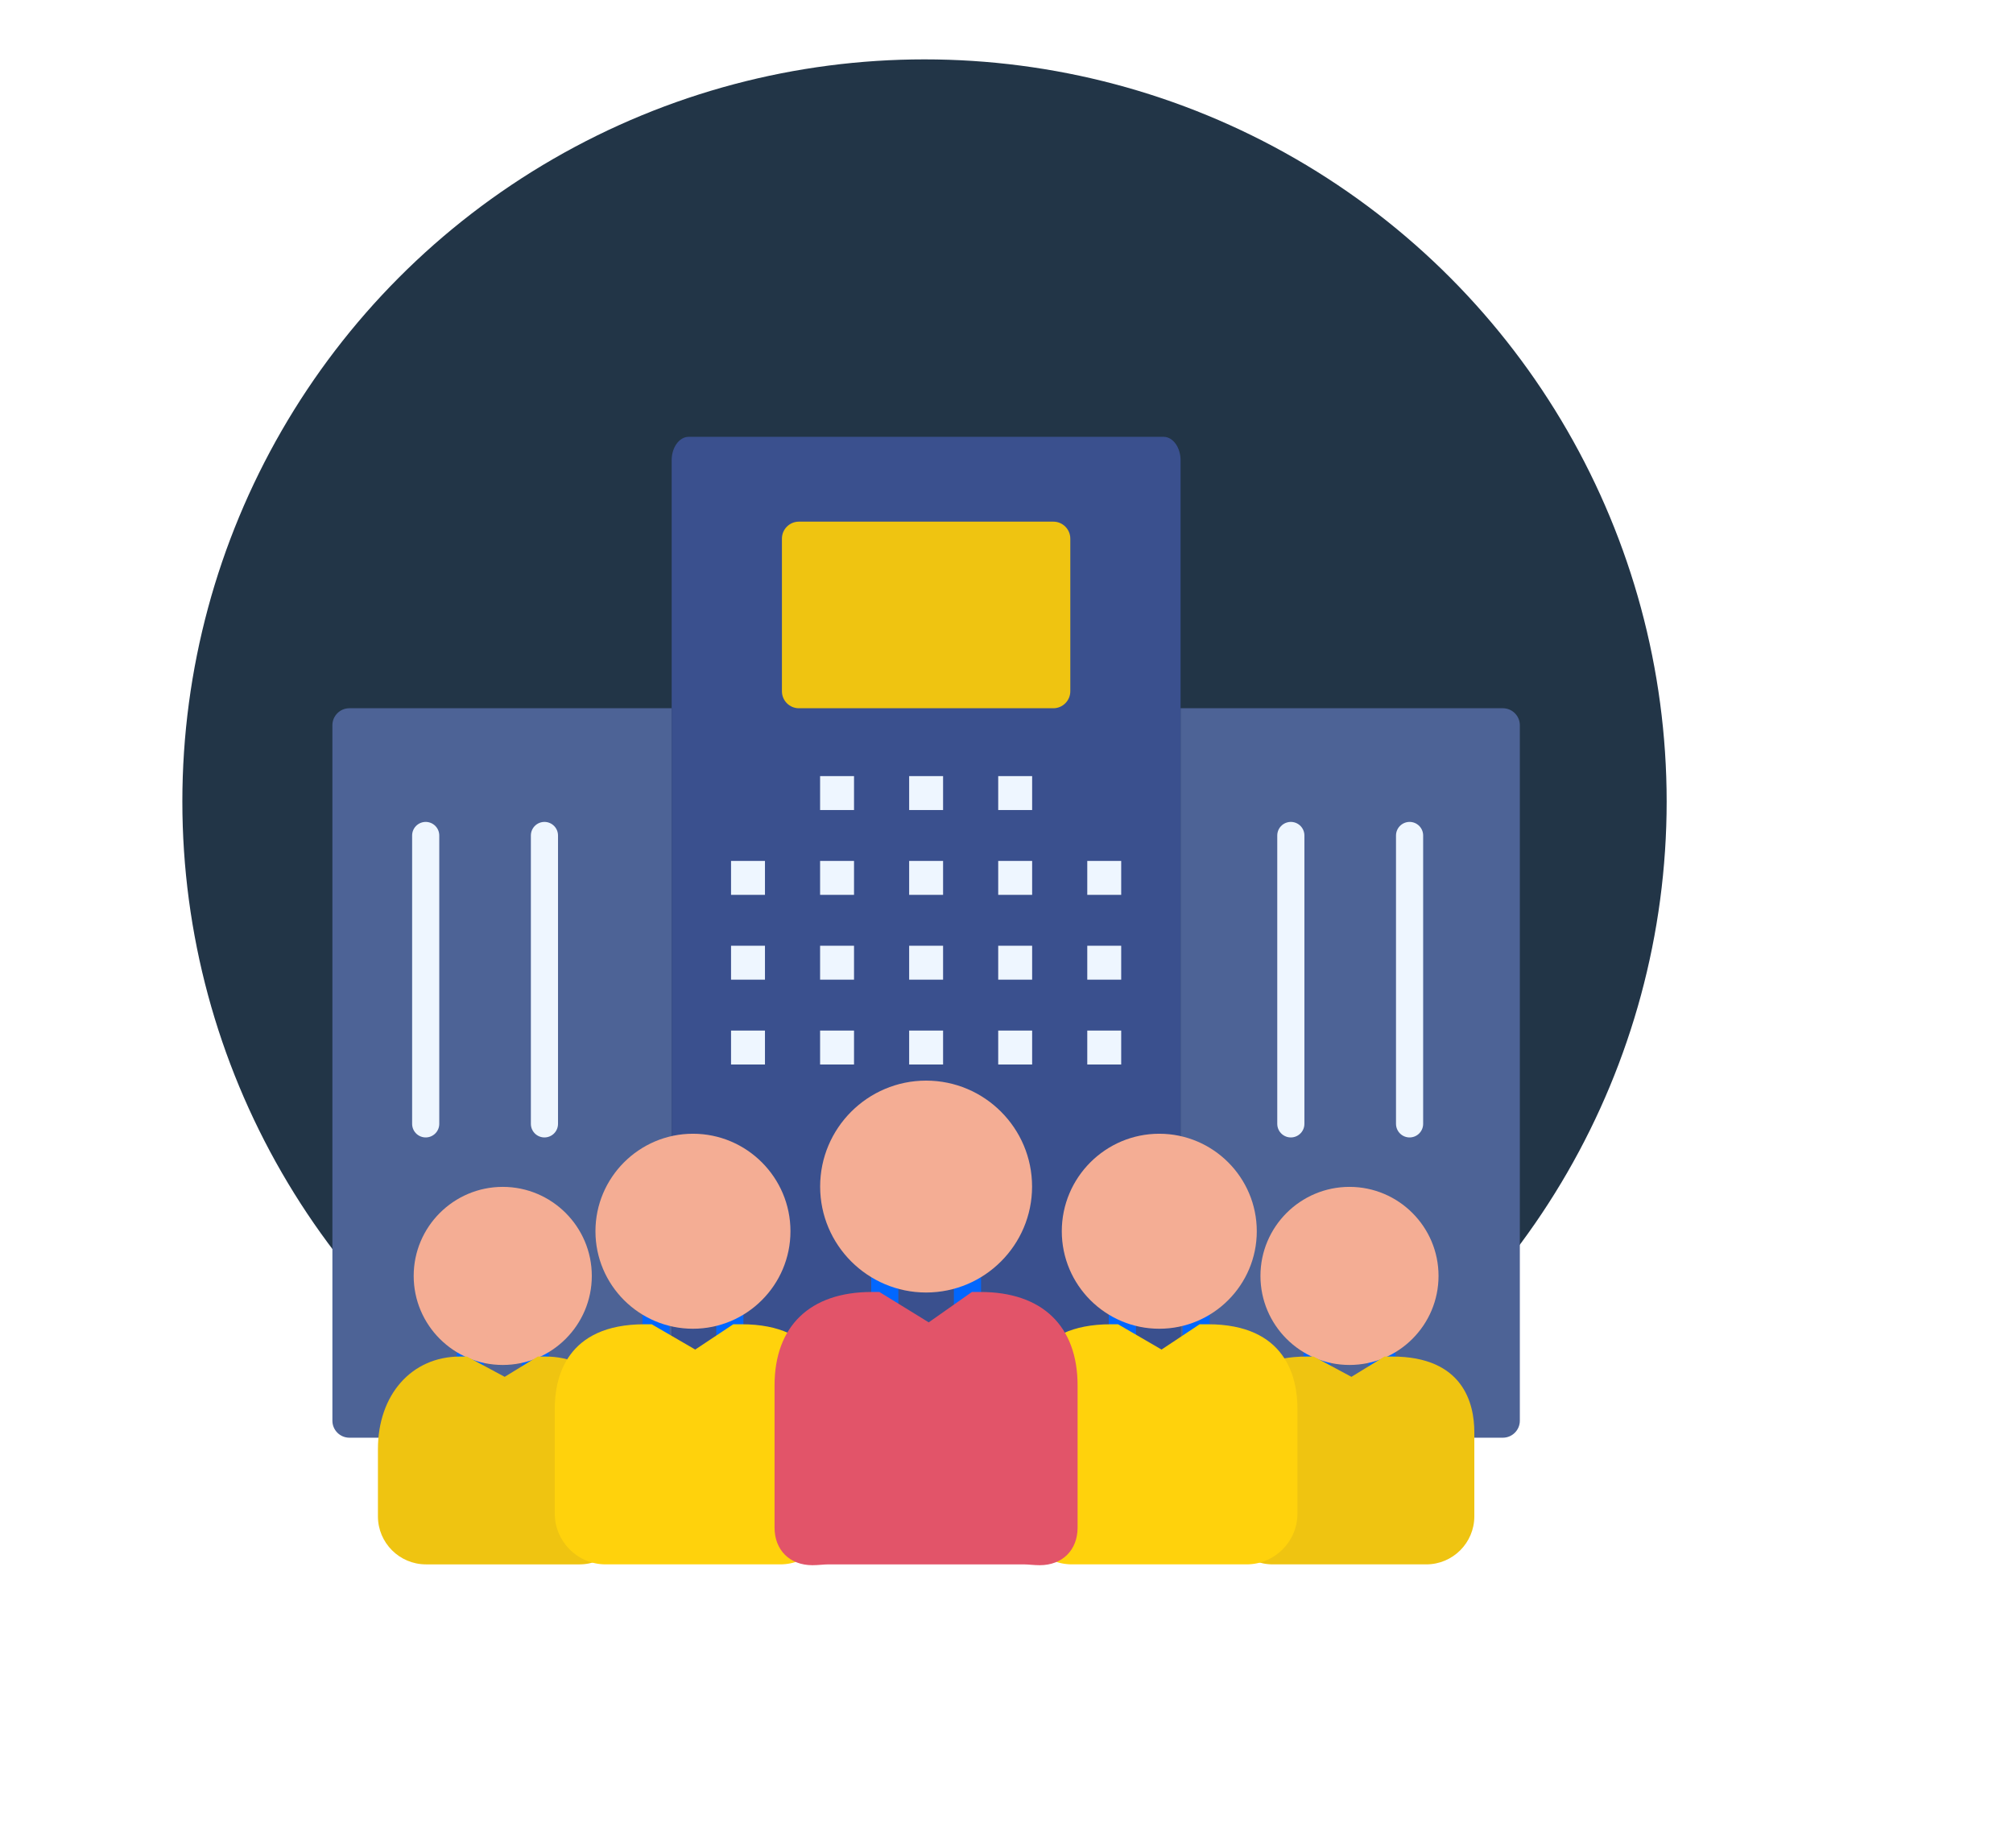<svg version="1.1" id="Layer_21" xmlns="http://www.w3.org/2000/svg" xmlns:xlink="http://www.w3.org/1999/xlink" x="0px" y="0px" width="118.667px" height="108.918px" viewBox="0 0 118.667 108.918" enable-background="new 0 0 118.667 108.918" xml:space="preserve">
                                            <circle fill="#223547" cx="54.5" cy="47.25" r="43.75"></circle>
                                            <g>
                                            <path fill="#4D6396" d="M39.595,84.75h-19c-0.55,0-1-0.45-1-1v-41c0-0.55,0.45-1,1-1h19"></path>
                                            <path fill="#4D6396" d="M69.595,41.75h19c0.55,0,1,0.45,1,1v41c0,0.55-0.45,1-1,1h-19"></path>
                                            <path fill="#3A508E" d="M39.595,84.834V27.132c0-0.76,0.45-1.382,1-1.382h28c0.55,0,1,0.622,1,1.382v56.666"></path>
                                            <g>

                                            <line fill="none" stroke="#EEF6FF" stroke-width="1.6" stroke-linecap="round" stroke-linejoin="round" stroke-miterlimit="10" x1="32.095" y1="49.25" x2="32.095" y2="66.25"></line>
                                            </g>
                                            <g>

                                            <line fill="none" stroke="#EEF6FF" stroke-width="1.6" stroke-linecap="round" stroke-linejoin="round" stroke-miterlimit="10" x1="25.095" y1="49.25" x2="25.095" y2="66.25"></line>
                                            </g>
                                            <g>

                                            <line fill="none" stroke="#EEF6FF" stroke-width="1.6" stroke-linecap="round" stroke-linejoin="round" stroke-miterlimit="10" x1="83.095" y1="49.25" x2="83.095" y2="66.25"></line>
                                            </g>
                                            <g>

                                            <line fill="none" stroke="#EEF6FF" stroke-width="1.6" stroke-linecap="round" stroke-linejoin="round" stroke-miterlimit="10" x1="76.095" y1="49.25" x2="76.095" y2="66.25"></line>
                                            </g>
                                            <g>
                                            <path fill="#EFC411" d="M62.095,41.75h-15c-0.55,0-1-0.45-1-1v-9c0-0.55,0.45-1,1-1h15c0.55,0,1,0.45,1,1v9
                                                  C63.095,41.3,62.645,41.75,62.095,41.75z"></path>
                                            </g>
                                            </g>
                                            <g>
                                            <rect x="48.345" y="45.75" fill="#EEF6FF" width="2" height="2"></rect>
                                            <rect x="53.595" y="45.75" fill="#EEF6FF" width="2" height="2"></rect>
                                            <rect x="58.845" y="45.75" fill="#EEF6FF" width="2" height="2"></rect>
                                            <g>
                                            <rect x="48.345" y="50.75" fill="#EEF6FF" width="2" height="2"></rect>
                                            <rect x="43.095" y="50.75" fill="#EEF6FF" width="2" height="2"></rect>
                                            <rect x="53.595" y="50.75" fill="#EEF6FF" width="2" height="2"></rect>
                                            <rect x="58.845" y="50.75" fill="#EEF6FF" width="2" height="2"></rect>
                                            <rect x="64.095" y="50.75" fill="#EEF6FF" width="2" height="2"></rect>
                                            </g>
                                            <g>
                                            <rect x="48.345" y="55.75" fill="#EEF6FF" width="2" height="2"></rect>
                                            <rect x="43.095" y="55.75" fill="#EEF6FF" width="2" height="2"></rect>
                                            <rect x="53.595" y="55.75" fill="#EEF6FF" width="2" height="2"></rect>
                                            <rect x="58.845" y="55.75" fill="#EEF6FF" width="2" height="2"></rect>
                                            <rect x="64.095" y="55.75" fill="#EEF6FF" width="2" height="2"></rect>
                                            </g>
                                            <g>
                                            <rect x="48.345" y="60.75" fill="#EEF6FF" width="2" height="2"></rect>
                                            <rect x="43.095" y="60.75" fill="#EEF6FF" width="2" height="2"></rect>
                                            <rect x="53.595" y="60.75" fill="#EEF6FF" width="2" height="2"></rect>
                                            <rect x="58.845" y="60.75" fill="#EEF6FF" width="2" height="2"></rect>
                                            <rect x="64.095" y="60.75" fill="#EEF6FF" width="2" height="2"></rect>
                                            </g>
                                            </g>
                                            <g>
                                            <polyline fill="none" stroke="#0167FF" stroke-width="1.6" stroke-miterlimit="10" points="27.723,78.745 27.723,83.083
                                                      31.551,83.083 31.551,78.745 	"></polyline>
                                            <g>
                                            <path fill="#F4AD94" d="M29.637,79.662c-2.454,0-4.449-1.996-4.449-4.449s1.996-4.449,4.449-4.449s4.449,1.996,4.449,4.449
                                                  S32.091,79.662,29.637,79.662z"></path>
                                            <g>
                                            <path fill="#F4AD94" d="M29.637,71.563c2.016,0,3.649,1.634,3.649,3.649s-1.634,3.649-3.649,3.649s-3.649-1.634-3.649-3.649
                                                  S27.622,71.563,29.637,71.563 M29.637,69.964c-2.895,0-5.25,2.354-5.25,5.249s2.355,5.249,5.25,5.249s5.25-2.354,5.25-5.249
                                                  S32.532,69.964,29.637,69.964L29.637,69.964z"></path>
                                            </g>
                                            </g>
                                            <g>
                                            <path fill="#EFC411" d="M25.109,91.417c-1.12,0-2.031-0.911-2.031-2.031v-3.959c0-2.788,1.624-4.661,4.041-4.661h0.201
                                                  l2.458,1.318l2.152-1.318h0.226c2.417,0,4.041,1.873,4.041,4.661v3.959c0,1.12-0.911,2.031-2.031,2.031H25.109z"></path>
                                            <g>
                                            <path fill="#EFC411" d="M32.156,81.565c2.124,0,3.241,1.737,3.241,3.861v3.959c0,0.677-0.554,1.231-1.231,1.231h-9.057
                                                  c-0.677,0-1.231-0.555-1.231-1.231v-3.959c0-2.124,1.117-3.861,3.241-3.861l2.686,1.44L32.156,81.565 M32.156,79.966h-0.451
                                                  l-0.385,0.235l-1.568,0.961l-1.876-1.007l-0.354-0.189h-0.402c-2.85,0-4.841,2.245-4.841,5.461v3.959
                                                  c0,1.562,1.27,2.831,2.831,2.831h9.057c1.561,0,2.831-1.27,2.831-2.831v-3.959C36.997,82.211,35.006,79.966,32.156,79.966
                                                  L32.156,79.966z"></path>
                                            </g>
                                            </g>
                                            </g>
                                            <g>
                                            <polyline fill="none" stroke="#0167FF" stroke-width="1.6" stroke-miterlimit="10" points="77.639,78.721 77.639,83.083
                                                      81.467,83.083 81.467,78.721 	"></polyline>
                                            <g>
                                            <path fill="#F4AD94" d="M79.553,79.662c-2.453,0-4.449-1.996-4.449-4.449s1.996-4.449,4.449-4.449s4.449,1.996,4.449,4.449
                                                  S82.006,79.662,79.553,79.662z"></path>
                                            <g>
                                            <path fill="#F4AD94" d="M79.553,71.563c2.015,0,3.649,1.634,3.649,3.649s-1.635,3.649-3.649,3.649
                                                  c-2.016,0-3.649-1.634-3.649-3.649S77.538,71.563,79.553,71.563 M79.553,69.964c-2.895,0-5.249,2.354-5.249,5.249
                                                  s2.354,5.249,5.249,5.249s5.249-2.354,5.249-5.249S82.448,69.964,79.553,69.964L79.553,69.964z"></path>
                                            </g>
                                            </g>
                                            <g>
                                            <path fill="#EFC411" d="M75.025,91.417c-1.12,0-2.031-0.911-2.031-2.031v-4.959c0-2.464,1.321-3.661,4.041-3.661h0.201
                                                  l2.458,1.318l2.151-1.318h0.226c2.72,0,4.041,1.197,4.041,3.661v4.959c0,1.12-0.911,2.031-2.031,2.031H75.025z"></path>
                                            <g>
                                            <path fill="#EFC411" d="M82.071,81.565c2.124,0,3.241,0.737,3.241,2.861v4.959c0,0.677-0.554,1.231-1.231,1.231h-9.056
                                                  c-0.678,0-1.231-0.555-1.231-1.231v-4.959c0-2.124,1.117-2.861,3.241-2.861l2.686,1.44L82.071,81.565 M82.071,79.966H81.62
                                                  l-0.385,0.235l-1.567,0.961l-1.877-1.007l-0.354-0.189h-0.402c-4.212,0-4.841,2.795-4.841,4.461v4.959
                                                  c0,1.562,1.27,2.831,2.831,2.831h9.056c1.562,0,2.831-1.27,2.831-2.831v-4.959C86.912,82.761,86.283,79.966,82.071,79.966
                                                  L82.071,79.966z"></path>
                                            </g>
                                            </g>
                                            </g>
                                            <g>
                                            <g>
                                            <polyline fill="none" stroke="#0167FF" stroke-width="1.6" stroke-miterlimit="10" points="38.674,76.423 38.674,81.524
                                                      43.025,81.524 43.025,76.423 		"></polyline>
                                            <g>
                                            <path fill="#F4AD94" d="M40.85,77.527c-2.729,0-4.948-2.22-4.948-4.948s2.219-4.947,4.948-4.947s4.948,2.219,4.948,4.947
                                                  S43.578,77.527,40.85,77.527z"></path>
                                            <g>
                                            <path fill="#F4AD94" d="M40.85,68.432c2.291,0,4.148,1.857,4.148,4.147c0,2.291-1.857,4.148-4.148,4.148
                                                  c-2.291,0-4.148-1.857-4.148-4.148C36.702,70.289,38.559,68.432,40.85,68.432 M40.85,66.832c-3.169,0-5.748,2.578-5.748,5.747
                                                  c0,3.17,2.579,5.748,5.748,5.748s5.748-2.578,5.748-5.748C46.598,69.41,44.019,66.832,40.85,66.832L40.85,66.832z"></path>
                                            </g>
                                            </g>
                                            <g>
                                            <path fill="#FFD20C" d="M35.703,91.417c-1.213,0-2.2-0.986-2.2-2.199v-6.166c0-2.779,1.508-4.188,4.483-4.188h0.215l2.81,1.632
                                                  l2.459-1.632h0.241c2.975,0,4.483,1.409,4.483,4.188v6.166c0,1.213-0.986,2.199-2.199,2.199H35.703z"></path>
                                            <g>
                                            <path fill="#FFD20C" d="M43.712,79.663c2.414,0,3.684,0.975,3.684,3.389v6.166c0,0.77-0.629,1.399-1.399,1.399H35.703
                                                  c-0.77,0-1.4-0.63-1.4-1.399v-6.166c0-2.414,1.27-3.389,3.684-3.389l3.053,1.773L43.712,79.663 M43.712,78.063h-0.483
                                                  l-0.402,0.267l-1.843,1.224l-2.193-1.274l-0.373-0.216h-0.431c-4.597,0-5.284,3.125-5.284,4.988v6.166
                                                  c0,1.654,1.346,2.999,3,2.999h10.293c1.654,0,3-1.345,3-2.999v-6.166C48.996,81.188,48.309,78.063,43.712,78.063L43.712,78.063z
                                                  "></path>
                                            </g>
                                            </g>
                                            </g>
                                            <g>
                                            <polyline fill="none" stroke="#0167FF" stroke-width="1.6" stroke-miterlimit="10" points="66.165,76.423 66.165,81.524
                                                      70.516,81.524 70.516,76.423 		"></polyline>
                                            <g>
                                            <path fill="#F4AD94" d="M68.34,77.527c-2.729,0-4.947-2.22-4.947-4.948s2.219-4.947,4.947-4.947s4.948,2.219,4.948,4.947
                                                  S71.069,77.527,68.34,77.527z"></path>
                                            <g>
                                            <path fill="#F4AD94" d="M68.34,68.432c2.291,0,4.148,1.857,4.148,4.147c0,2.291-1.857,4.148-4.148,4.148
                                                  s-4.147-1.857-4.147-4.148C64.193,70.289,66.049,68.432,68.34,68.432 M68.34,66.832c-3.169,0-5.747,2.578-5.747,5.747
                                                  c0,3.17,2.578,5.748,5.747,5.748c3.17,0,5.748-2.578,5.748-5.748C74.088,69.41,71.51,66.832,68.34,66.832L68.34,66.832z"></path>
                                            </g>
                                            </g>
                                            <g>
                                            <path fill="#FFD20C" d="M63.194,91.417c-1.213,0-2.199-0.986-2.199-2.199v-6.166c0-2.779,1.509-4.188,4.483-4.188h0.216
                                                  l2.809,1.632l2.459-1.632h0.241c2.975,0,4.483,1.409,4.483,4.188v6.166c0,1.213-0.986,2.199-2.199,2.199H63.194z"></path>
                                            <g>
                                            <path fill="#FFD20C" d="M71.203,79.663c2.414,0,3.684,0.975,3.684,3.389v6.166c0,0.77-0.63,1.399-1.399,1.399H63.194
                                                  c-0.77,0-1.399-0.63-1.399-1.399v-6.166c0-2.414,1.27-3.389,3.684-3.389l3.053,1.773L71.203,79.663 M71.203,78.063H70.72
                                                  l-0.402,0.267l-1.844,1.224l-2.192-1.274l-0.373-0.216h-0.431c-4.598,0-5.283,3.125-5.283,4.988v6.166
                                                  c0,1.654,1.345,2.999,2.999,2.999h10.293c1.654,0,2.999-1.345,2.999-2.999v-6.166C76.486,81.188,75.8,78.063,71.203,78.063
                                                  L71.203,78.063z"></path>
                                            </g>
                                            </g>
                                            </g>
                                            </g>
                                            <g>
                                            <polyline fill="none" stroke="#0167FF" stroke-width="1.6" stroke-miterlimit="10" points="52.158,74.251 52.158,79.966
                                                      57.032,79.966 57.032,74.251 	"></polyline>
                                            <g>
                                            <path fill="#F4AD94" d="M54.595,75.392c-3.003,0-5.446-2.443-5.446-5.446s2.443-5.445,5.446-5.445s5.446,2.442,5.446,5.445
                                                  S57.599,75.392,54.595,75.392z"></path>
                                            <g>
                                            <path fill="#F4AD94" d="M54.595,65.3c2.566,0,4.646,2.08,4.646,4.646c0,2.566-2.081,4.646-4.646,4.646
                                                  c-2.566,0-4.646-2.08-4.646-4.646C49.949,67.38,52.029,65.3,54.595,65.3 M54.595,63.7c-3.444,0-6.247,2.802-6.247,6.245
                                                  c0,3.444,2.802,6.246,6.247,6.246s6.246-2.802,6.246-6.246C60.841,66.502,58.04,63.7,54.595,63.7L54.595,63.7z"></path>
                                            </g>
                                            </g>
                                            <g>
                                            <path fill="#E25469" d="M61.294,91.466c-0.14,0-0.295-0.012-0.462-0.024c-0.147-0.011-0.307-0.024-0.473-0.024H48.83
                                                  c-0.166,0-0.325,0.014-0.473,0.024c-0.167,0.013-0.322,0.024-0.462,0.024c-0.259,0-0.641-0.031-0.966-0.297
                                                  c-0.31-0.253-0.466-0.63-0.466-1.12v-8.372c0-2.152,0.854-4.717,4.926-4.717h0.227l3.164,1.949l2.769-1.949h0.253
                                                  c4.071,0,4.926,2.564,4.926,4.717v8.372C62.727,90.936,62.192,91.466,61.294,91.466z"></path>
                                            <g>
                                            <path fill="#E25469" d="M57.801,77.76c2.704,0,4.126,1.213,4.126,3.917v8.372c0,0.513-0.249,0.616-0.633,0.616
                                                  c-0.262,0-0.585-0.048-0.935-0.048H48.83c-0.35,0-0.673,0.048-0.935,0.048c-0.383,0-0.633-0.104-0.633-0.616v-8.372
                                                  c0-2.704,1.422-3.917,4.126-3.917l3.42,2.107L57.801,77.76 M57.801,76.16h-0.507l-0.415,0.291l-2.13,1.5l-2.522-1.554
                                                  l-0.386-0.237h-0.454c-3.639,0-5.727,2.011-5.727,5.517v8.372c0,1.326,0.897,2.217,2.233,2.217c0.159,0,0.335-0.012,0.523-0.026
                                                  c0.129-0.01,0.267-0.022,0.412-0.022h11.53c0.145,0,0.283,0.013,0.411,0.022c0.189,0.015,0.365,0.026,0.523,0.026
                                                  c1.336,0,2.232-0.891,2.232-2.217v-8.372C63.527,78.171,61.44,76.16,57.801,76.16L57.801,76.16z"></path>
                                            </g>
                                            </g>
                                            </g>
                                            </svg>